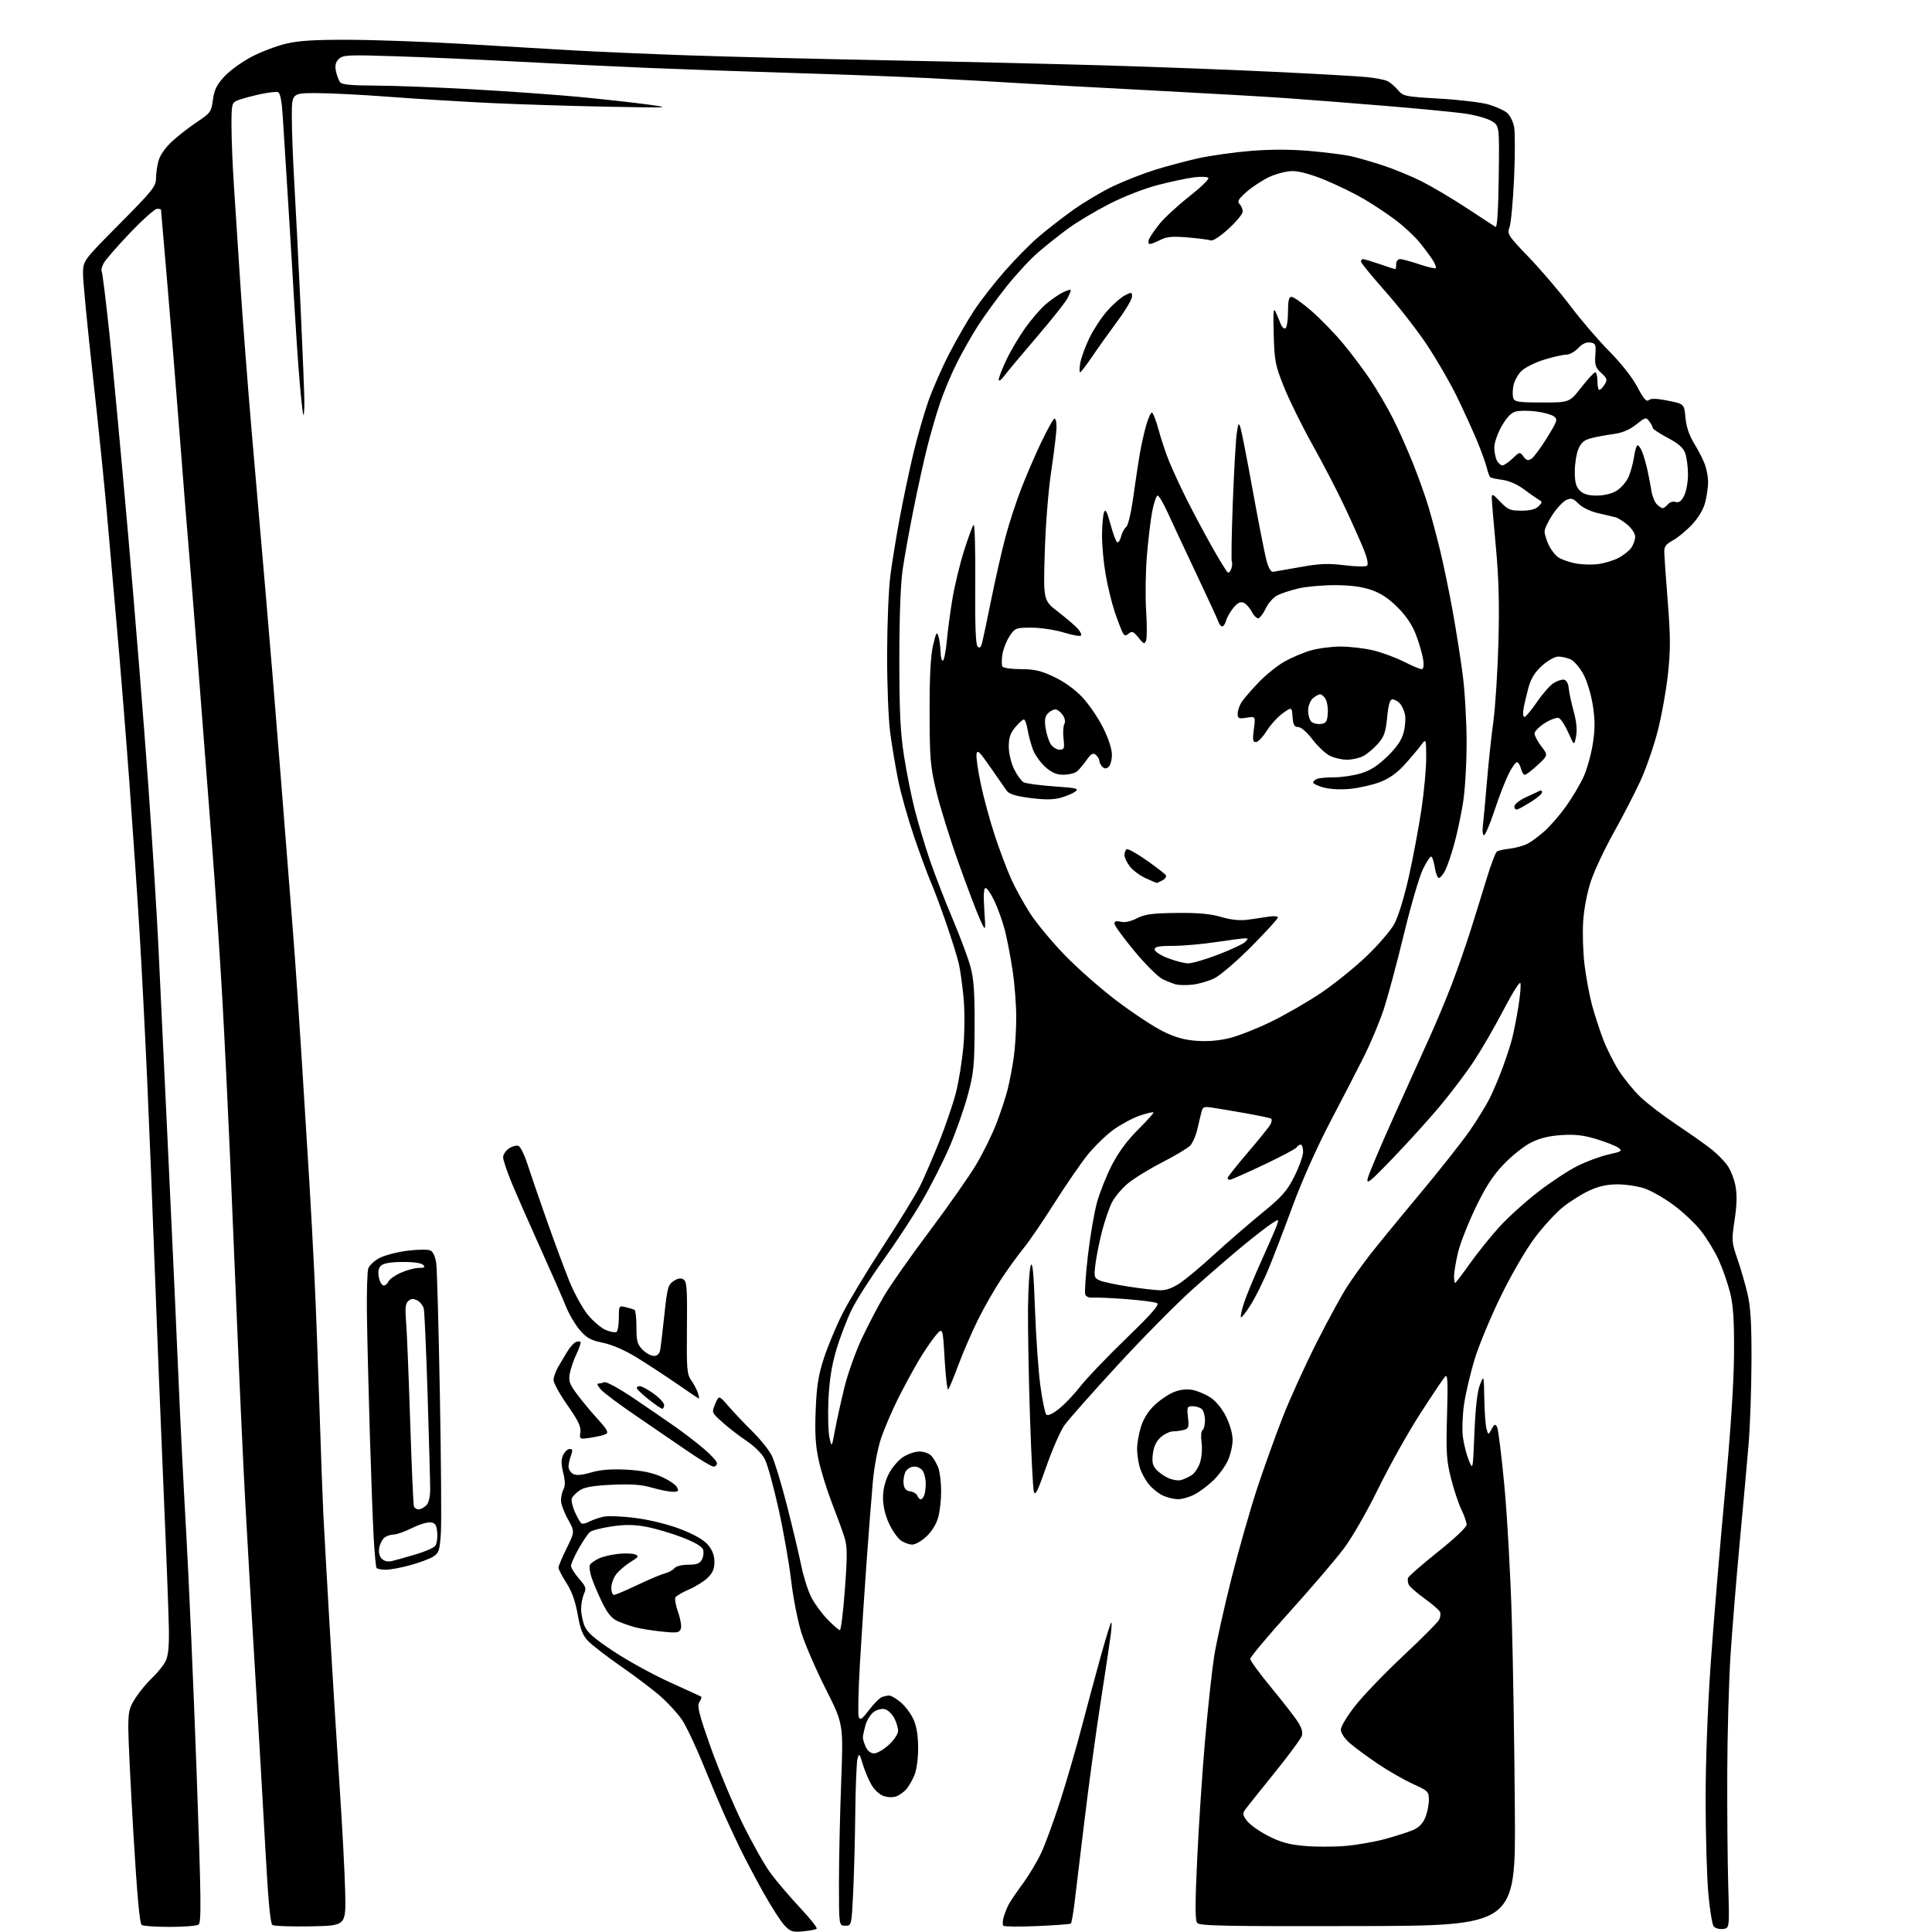 <?xml version="1.0" encoding="UTF-8" standalone="no"?>
<svg 
  version="1.1" 
  xmlns="http://www.w3.org/2000/svg" 
  xmlns:xlink="http://www.w3.org/1999/xlink" 
  xmlns:svg="http://www.w3.org/2000/svg"
  xmlns:rdf="http://www.w3.org/1999/02/22-rdf-syntax-ns#"
  xmlns:cc="http://creativecommons.org/ns#"
  xmlns:dc="http://purl.org/dc/elements/1.1/"
  viewBox="0 0 768 768"
  width="768"
  height="768"
>
<style>svg {background-color: white; }</style>"
<path stroke="none" fill="black" fill-rule="evenodd" d="M319.27,767.74C315.03,768.13 314.20,767.86 311.81,765.34C310.34,763.78 306.50,757.77 303.28,752.00C300.06,746.23 295.92,738.35 294.06,734.50C292.21,730.65 289.38,724.58 287.77,721.00C286.17,717.42 282.41,708.51 279.43,701.19C276.45,693.87 272.68,685.94 271.05,683.57C269.42,681.20 265.77,677.18 262.93,674.63C260.10,672.09 253.00,666.68 247.14,662.61C241.29,658.55 235.25,653.90 233.73,652.28C231.61,650.04 230.65,647.56 229.64,641.76C228.73,636.56 227.32,632.62 225.16,629.25C223.42,626.54 222.00,623.81 222.00,623.18C222.00,622.55 223.46,619.07 225.25,615.45C228.50,608.85 228.50,608.85 225.75,603.93C224.24,601.22 223.00,597.84 223.00,596.43C223.00,595.02 223.46,593.01 224.02,591.96C224.73,590.64 224.69,588.64 223.89,585.47C223.04,582.08 223.02,580.24 223.84,578.44C224.46,577.10 225.63,576.00 226.45,576.00C227.65,576.00 227.75,576.52 226.98,578.57C226.44,579.98 226.00,581.99 226.00,583.03C226.00,584.07 226.82,585.37 227.83,585.91C229.09,586.58 231.28,586.40 234.96,585.33C238.67,584.24 242.88,583.90 248.89,584.21C254.93,584.52 259.08,585.35 262.79,586.97C265.70,588.24 268.53,590.12 269.08,591.14C269.93,592.73 269.69,593.00 267.44,593.00C265.99,593.00 262.30,592.27 259.22,591.38C255.08,590.17 251.00,589.87 243.40,590.21C235.99,590.54 232.43,591.14 230.53,592.39C229.08,593.34 227.63,594.79 227.32,595.61C227.00,596.43 227.56,598.91 228.55,601.10C229.54,603.30 230.71,605.32 231.15,605.59C231.60,605.87 232.97,605.55 234.21,604.89C235.44,604.23 237.96,603.35 239.81,602.93C241.67,602.51 247.46,602.74 252.83,603.45C258.64,604.22 265.77,606.01 270.71,607.92C276.09,610.01 279.79,612.15 281.46,614.13C283.19,616.19 284.00,618.35 284.00,620.89C284.00,623.66 283.29,625.30 281.25,627.25C279.74,628.69 276.41,630.76 273.86,631.85C271.31,632.94 268.91,634.34 268.52,634.96C268.14,635.58 268.61,638.26 269.57,640.92C270.52,643.58 271.00,646.55 270.63,647.51C270.04,649.05 269.10,649.19 263.23,648.59C259.53,648.22 254.70,647.45 252.50,646.87C250.30,646.29 247.08,645.15 245.34,644.34C243.06,643.27 241.37,641.16 239.21,636.68C237.57,633.28 235.70,628.82 235.05,626.76C234.41,624.70 234.16,622.56 234.50,622.00C234.85,621.44 236.34,620.38 237.81,619.63C239.29,618.88 242.75,618.02 245.50,617.71C248.25,617.40 251.36,617.48 252.41,617.89C254.10,618.55 253.90,618.90 250.68,620.89C248.67,622.13 246.13,624.30 245.02,625.71C243.91,627.12 243.00,629.56 243.00,631.13C243.00,632.71 243.48,634.00 244.06,634.00C244.64,634.00 248.82,632.23 253.35,630.07C257.88,627.91 262.78,625.84 264.25,625.47C265.72,625.11 267.44,624.17 268.08,623.40C268.75,622.59 271.08,622.00 273.59,622.00C276.93,622.00 278.18,621.53 279.02,619.96C279.62,618.84 279.84,617.07 279.50,616.02C279.11,614.77 276.21,613.07 271.13,611.11C266.86,609.47 260.43,607.58 256.84,606.91C251.99,606.02 248.46,605.99 243.10,606.78C239.13,607.37 235.25,608.37 234.49,609.01C233.73,609.64 231.73,612.59 230.05,615.57C228.37,618.54 227.00,621.64 227.00,622.45C227.00,623.26 228.41,625.54 230.14,627.51C232.91,630.66 233.15,631.38 232.14,633.59C231.51,634.97 231.00,637.66 231.00,639.58C231.00,641.50 231.63,644.57 232.40,646.42C233.46,648.95 236.37,651.47 244.15,656.60C249.84,660.35 259.89,665.85 266.50,668.83C273.10,671.80 278.64,674.36 278.82,674.52C278.99,674.68 278.62,675.64 277.98,676.66C277.04,678.17 277.85,681.40 282.49,694.50C285.60,703.30 291.25,716.84 295.04,724.59C298.83,732.34 303.89,741.34 306.30,744.59C308.70,747.84 313.95,754.00 317.97,758.29C321.98,762.57 324.99,766.34 324.65,766.68C324.32,767.02 321.90,767.49 319.27,767.74zM684.91,766.80C683.49,766.97 681.83,766.50 681.22,765.77C680.62,765.04 679.65,759.05 679.07,752.47C678.49,745.89 678.02,729.22 678.01,715.43C678.00,700.35 678.81,678.82 680.02,661.43C681.13,645.52 683.66,615.17 685.63,594.00C687.98,568.66 689.24,549.52 689.30,538.00C689.38,524.68 689.00,518.89 687.72,513.77C686.79,510.07 684.75,504.22 683.17,500.77C681.60,497.32 678.41,492.11 676.09,489.20C673.77,486.28 668.86,481.67 665.18,478.96C661.51,476.25 656.34,473.30 653.69,472.41C651.05,471.53 646.23,470.80 643.00,470.80C638.87,470.80 635.54,471.53 631.81,473.25C628.89,474.60 624.20,477.53 621.39,479.76C618.58,482.00 613.53,487.48 610.16,491.95C606.60,496.67 600.91,506.46 596.59,515.29C592.50,523.65 587.79,535.00 586.13,540.50C584.47,546.00 582.60,554.03 581.97,558.34C581.35,562.65 581.15,568.50 581.54,571.34C581.92,574.18 582.97,578.30 583.87,580.50C585.50,584.50 585.50,584.50 586.11,569.50C586.52,559.55 587.25,553.15 588.29,550.50C589.86,546.50 589.86,546.50 590.03,556.00C590.12,561.23 590.52,566.62 590.91,568.00C591.62,570.50 591.62,570.50 592.93,568.09C594.03,566.07 594.38,565.93 595.10,567.22C595.58,568.07 596.89,578.60 598.01,590.63C599.14,602.66 600.47,626.45 600.96,643.50C601.46,660.55 602.01,694.98 602.18,720.00C602.50,765.50 602.50,765.50 539.79,765.65C487.31,765.77 476.89,765.57 475.92,764.41C475.05,763.36 475.05,757.08 475.91,738.76C476.53,725.42 477.95,704.15 479.05,691.50C480.16,678.85 481.77,664.00 482.63,658.50C483.50,653.00 486.59,639.05 489.51,627.50C492.43,615.95 497.10,599.63 499.88,591.22C502.66,582.82 507.26,570.06 510.09,562.87C512.92,555.68 518.93,542.50 523.44,533.58C527.96,524.66 533.39,514.70 535.52,511.43C537.64,508.17 541.65,502.57 544.42,499.00C547.18,495.43 556.03,484.62 564.07,475.00C572.11,465.38 581.18,453.90 584.23,449.50C587.27,445.10 590.87,439.25 592.23,436.50C593.59,433.75 595.87,428.35 597.29,424.50C598.72,420.65 600.41,415.48 601.05,413.00C601.70,410.52 602.84,404.73 603.59,400.11C604.33,395.50 604.68,391.29 604.35,390.75C604.01,390.21 600.97,395.11 597.58,401.64C594.19,408.16 588.88,417.32 585.78,422.00C582.68,426.68 576.55,434.77 572.15,440.00C567.76,445.23 559.40,454.45 553.58,460.50C544.66,469.78 543.11,471.03 543.67,468.50C544.04,466.85 548.59,456.05 553.79,444.50C558.99,432.95 565.48,418.55 568.22,412.50C570.97,406.45 575.01,396.77 577.21,391.00C579.41,385.23 582.70,375.77 584.53,370.00C586.36,364.23 589.25,354.91 590.96,349.29C592.66,343.67 594.52,338.80 595.08,338.45C595.65,338.10 597.96,337.60 600.23,337.34C602.50,337.08 605.65,336.20 607.24,335.38C608.82,334.56 611.93,332.25 614.15,330.24C616.37,328.24 620.17,323.82 622.59,320.43C625.01,317.03 628.11,311.81 629.48,308.83C630.85,305.84 632.50,299.93 633.16,295.70C634.09,289.75 634.09,286.27 633.17,280.37C632.50,276.03 630.87,270.70 629.40,267.99C627.97,265.37 625.71,262.73 624.36,262.12C623.01,261.50 620.80,261.00 619.46,261.00C618.04,261.00 615.31,262.54 612.99,264.62C610.09,267.25 608.60,269.66 607.58,273.37C606.81,276.19 605.93,279.96 605.62,281.75C605.30,283.54 605.47,285.00 605.99,285.00C606.50,285.00 608.71,282.37 610.89,279.16C613.07,275.95 616.04,272.55 617.49,271.60C618.93,270.65 620.84,270.02 621.71,270.19C622.67,270.38 623.42,271.70 623.58,273.50C623.72,275.15 624.61,279.28 625.54,282.69C626.68,286.83 627.00,290.14 626.51,292.69C625.78,296.50 625.78,296.50 623.44,291.24C622.16,288.34 620.45,285.72 619.64,285.42C618.84,285.11 616.34,286.02 614.09,287.44C611.84,288.86 610.00,290.72 610.00,291.58C610.00,292.43 611.22,294.73 612.71,296.68C615.41,300.23 615.41,300.23 611.24,304.11C608.95,306.25 606.66,308.00 606.15,308.00C605.64,308.00 604.93,306.88 604.59,305.50C604.24,304.13 603.53,303.00 603.00,303.00C602.47,303.00 600.96,305.14 599.66,307.75C598.35,310.36 595.83,316.89 594.06,322.25C592.28,327.61 590.42,332.00 589.91,332.00C589.39,332.00 589.19,330.31 589.46,328.25C589.72,326.19 590.44,318.43 591.05,311.00C591.67,303.57 592.82,292.77 593.61,287.00C594.41,281.23 595.32,267.05 595.64,255.50C596.06,240.08 595.79,229.90 594.61,217.20C593.72,207.69 593.00,198.99 593.00,197.88C593.00,196.16 593.50,196.39 596.37,199.43C599.37,202.61 600.29,203.00 604.80,203.00C608.24,203.00 610.40,202.45 611.57,201.29C613.18,199.67 613.18,199.52 611.53,198.54C610.57,197.97 607.92,196.11 605.64,194.41C603.16,192.55 599.76,191.08 597.17,190.74C594.78,190.43 592.61,189.94 592.33,189.66C592.05,189.39 591.45,187.66 590.99,185.83C590.54,184.00 588.76,179.12 587.05,175.00C585.33,170.88 581.73,163.00 579.05,157.50C576.37,152.00 571.02,142.78 567.17,137.00C563.32,131.22 555.85,121.65 550.58,115.71C545.31,109.78 541.00,104.49 541.00,103.96C541.00,103.43 541.38,103.00 541.84,103.00C542.31,103.00 545.30,103.90 548.50,105.00C551.70,106.10 554.47,107.00 554.66,107.00C554.85,107.00 555.00,106.10 555.00,105.00C555.00,103.87 555.67,103.00 556.53,103.00C557.37,103.00 560.80,103.92 564.15,105.05C567.50,106.18 570.47,106.87 570.75,106.58C571.04,106.30 570.46,104.81 569.47,103.28C568.48,101.75 566.11,98.58 564.20,96.23C562.30,93.89 558.01,89.92 554.69,87.42C551.36,84.92 545.67,81.15 542.05,79.03C538.43,76.91 531.56,73.57 526.79,71.59C521.38,69.35 516.49,68.00 513.81,68.01C511.37,68.02 507.33,69.05 504.50,70.38C501.75,71.69 497.70,74.34 495.50,76.29C492.28,79.14 491.74,80.08 492.75,81.12C493.44,81.82 494.00,83.16 494.00,84.10C494.00,85.03 491.46,88.12 488.36,90.95C485.16,93.88 482.12,95.88 481.33,95.57C480.57,95.28 476.45,94.75 472.17,94.39C466.00,93.88 463.74,94.08 461.25,95.37C459.52,96.27 457.64,97.00 457.08,97.00C456.52,97.00 456.34,96.21 456.69,95.25C457.03,94.29 458.91,91.51 460.87,89.07C462.82,86.64 468.14,81.73 472.67,78.16C477.21,74.60 480.66,71.27 480.35,70.76C480.04,70.25 477.48,70.13 474.64,70.49C471.81,70.85 465.30,72.24 460.17,73.57C454.80,74.97 446.60,78.17 440.87,81.12C435.38,83.93 428.11,88.28 424.70,90.77C421.29,93.26 415.93,97.52 412.78,100.22C409.64,102.93 403.96,109.05 400.16,113.82C396.36,118.59 391.23,125.65 388.75,129.50C386.28,133.35 382.45,140.10 380.25,144.50C378.06,148.90 375.05,156.10 373.58,160.50C372.11,164.90 369.83,172.78 368.52,178.00C367.20,183.22 364.78,194.25 363.13,202.50C361.47,210.75 359.53,221.55 358.81,226.50C357.99,232.14 357.50,245.41 357.50,262.00C357.50,282.88 357.89,291.04 359.36,300.50C360.39,307.10 362.32,316.77 363.66,322.00C365.00,327.23 367.66,336.11 369.58,341.75C371.50,347.39 375.52,357.79 378.52,364.87C381.52,371.95 384.76,380.61 385.73,384.12C387.11,389.14 387.47,394.24 387.42,408.00C387.36,423.61 387.07,426.56 384.72,435.28C383.28,440.66 380.03,449.89 377.50,455.78C374.97,461.68 370.01,471.45 366.48,477.50C362.96,483.55 356.01,494.12 351.06,501.00C346.10,507.88 340.47,516.70 338.55,520.62C336.64,524.54 333.88,531.74 332.44,536.62C330.58,542.91 329.67,548.70 329.32,556.50C329.05,562.55 329.24,569.30 329.73,571.50C330.63,575.50 330.63,575.50 331.92,568.50C332.63,564.65 334.32,557.00 335.67,551.50C337.03,546.00 340.16,537.23 342.62,532.00C345.09,526.77 349.09,519.12 351.51,515.00C353.94,510.88 362.00,499.40 369.43,489.50C376.85,479.60 385.19,467.71 387.96,463.08C390.72,458.45 394.36,451.10 396.03,446.76C397.70,442.42 399.72,436.31 400.52,433.19C401.31,430.06 402.41,424.35 402.96,420.50C403.51,416.65 403.97,409.45 403.97,404.50C403.98,399.55 403.33,391.10 402.51,385.72C401.70,380.35 400.32,373.15 399.43,369.72C398.54,366.30 396.70,361.14 395.34,358.25C393.97,355.36 392.37,353.00 391.78,353.00C391.05,353.00 390.89,355.82 391.28,361.75C391.86,370.50 391.86,370.50 389.57,365.50C388.31,362.75 384.47,352.62 381.04,343.00C377.60,333.38 373.62,320.55 372.18,314.50C369.81,304.54 369.56,301.57 369.53,283.00C369.51,268.73 369.93,260.68 370.91,256.50C372.13,251.34 372.43,250.85 373.06,253.00C373.47,254.38 373.85,257.21 373.90,259.31C373.96,261.40 374.38,262.88 374.85,262.59C375.32,262.30 376.00,258.79 376.37,254.78C376.73,250.78 377.74,243.22 378.61,238.00C379.49,232.78 381.55,224.22 383.20,219.00C384.85,213.78 386.57,209.11 387.03,208.62C387.48,208.14 387.77,218.58 387.68,231.82C387.55,248.51 387.84,256.24 388.62,257.02C389.45,257.85 389.93,257.41 390.46,255.32C390.85,253.77 392.48,245.99 394.09,238.04C395.70,230.09 398.20,219.11 399.64,213.65C401.08,208.19 403.95,199.37 406.03,194.06C408.10,188.75 411.66,180.49 413.95,175.72C416.24,170.95 418.53,166.79 419.05,166.47C419.59,166.14 419.99,167.55 419.98,169.69C419.97,171.79 419.04,179.57 417.92,187.00C416.74,194.84 415.64,208.50 415.31,219.59C414.73,238.68 414.73,238.68 420.62,243.22C423.85,245.71 427.36,248.71 428.41,249.88C429.46,251.05 430.03,252.31 429.67,252.67C429.31,253.03 426.20,252.46 422.76,251.41C419.32,250.36 413.60,249.50 410.05,249.50C403.89,249.50 403.51,249.64 401.39,252.77C400.17,254.57 398.87,257.82 398.50,259.99C398.14,262.15 398.12,264.39 398.48,264.96C398.83,265.53 402.13,266.00 405.81,266.00C411.20,266.00 413.77,266.60 419.00,269.07C423.05,270.98 427.28,274.03 430.22,277.15C432.82,279.91 436.53,285.34 438.47,289.22C440.63,293.52 442.00,297.73 442.00,300.01C442.00,302.07 441.40,304.25 440.68,304.85C439.71,305.66 439.04,305.64 438.18,304.78C437.53,304.13 437.00,303.07 437.00,302.42C437.00,301.77 436.37,300.72 435.60,300.08C434.48,299.15 433.73,299.57 431.88,302.21C430.61,304.02 428.88,306.05 428.04,306.72C427.19,307.39 424.83,307.95 422.78,307.97C420.05,307.99 418.16,307.20 415.64,304.99C413.75,303.33 411.54,300.29 410.72,298.24C409.91,296.18 408.92,292.59 408.53,290.25C408.14,287.91 407.45,286.00 407.00,286.00C406.55,286.00 405.01,287.38 403.59,289.08C401.62,291.41 401.00,293.26 401.00,296.76C401.00,299.40 401.90,303.22 403.10,305.70C404.25,308.08 405.97,310.45 406.92,310.96C407.87,311.47 413.30,312.20 418.98,312.60C428.05,313.22 429.07,313.47 427.43,314.67C426.40,315.43 423.75,316.54 421.53,317.15C418.65,317.93 415.21,317.95 409.51,317.21C403.73,316.46 401.16,315.67 400.20,314.34C399.48,313.33 396.55,309.12 393.69,305.00C389.32,298.68 388.45,297.87 388.17,299.82C387.99,301.10 388.80,306.61 389.97,312.07C391.14,317.53 393.63,326.65 395.52,332.34C397.40,338.02 400.29,345.69 401.94,349.37C403.59,353.05 407.00,359.23 409.50,363.11C412.00,366.98 418.20,374.44 423.28,379.69C428.35,384.94 437.72,393.18 444.10,397.98C450.48,402.79 458.69,408.20 462.34,410.00C467.18,412.38 470.82,413.40 475.76,413.75C480.24,414.07 484.73,413.68 489.02,412.59C492.58,411.68 500.00,408.74 505.50,406.04C511.00,403.35 519.75,398.30 524.95,394.82C530.14,391.34 538.26,384.82 542.99,380.33C547.73,375.83 552.80,369.95 554.27,367.25C555.83,364.37 558.23,356.56 560.05,348.42C561.76,340.77 564.02,328.66 565.08,321.51C566.13,314.35 566.97,305.12 566.94,301.00C566.89,293.50 566.89,293.50 564.69,296.46C563.49,298.08 560.54,301.56 558.14,304.18C555.19,307.40 552.06,309.58 548.44,310.94C545.51,312.03 540.27,313.22 536.80,313.58C533.06,313.96 528.77,313.75 526.25,313.07C523.91,312.44 522.00,311.54 522.00,311.07C522.00,310.60 522.71,309.94 523.58,309.61C524.45,309.27 527.52,309.00 530.40,309.00C533.28,309.00 538.01,308.30 540.91,307.44C544.73,306.30 547.64,304.44 551.50,300.69C555.28,297.00 557.15,294.24 557.97,291.17C558.60,288.78 558.83,285.52 558.48,283.91C558.13,282.30 557.17,280.31 556.35,279.49C555.53,278.67 554.24,278.00 553.49,278.00C552.53,278.00 551.91,280.11 551.42,285.13C550.83,291.07 550.22,292.82 547.71,295.68C546.06,297.56 543.44,299.75 541.90,300.55C540.36,301.35 537.46,302.00 535.45,302.00C533.44,302.00 530.38,301.30 528.65,300.44C526.92,299.58 523.81,296.65 521.73,293.94C519.52,291.03 517.18,289.00 516.04,289.00C514.51,289.00 514.05,288.18 513.81,284.98C513.50,280.97 513.50,280.97 509.93,283.52C507.96,284.92 505.09,288.08 503.53,290.53C501.98,292.99 500.04,295.00 499.23,295.00C498.02,295.00 497.87,294.04 498.42,289.86C499.11,284.72 499.11,284.72 495.55,285.30C492.38,285.81 492.00,285.64 492.00,283.66C492.00,282.44 492.74,280.33 493.65,278.97C494.55,277.61 497.59,274.11 500.40,271.19C503.20,268.28 507.75,264.61 510.50,263.04C513.25,261.47 517.94,259.47 520.93,258.59C523.92,257.72 529.32,257.01 532.93,257.01C536.54,257.02 542.32,257.69 545.76,258.51C549.20,259.32 554.70,261.34 557.98,262.99C561.26,264.65 564.47,266.00 565.10,266.00C565.87,266.00 566.09,264.73 565.74,262.25C565.45,260.19 564.19,255.81 562.95,252.53C561.40,248.44 559.08,244.95 555.56,241.43C551.96,237.83 548.81,235.75 544.97,234.46C541.25,233.20 536.62,232.61 530.50,232.61C525.55,232.61 519.02,233.21 516.00,233.94C512.98,234.67 509.26,235.90 507.74,236.66C506.23,237.43 504.20,239.70 503.24,241.71C502.28,243.71 500.96,245.53 500.31,245.74C499.65,245.95 498.43,244.80 497.60,243.18C496.76,241.57 495.27,239.93 494.29,239.56C493.04,239.08 491.84,239.70 490.23,241.69C488.98,243.23 487.69,245.51 487.37,246.75C487.05,247.99 486.37,249.00 485.86,249.00C485.35,249.00 484.68,248.21 484.37,247.25C484.06,246.29 480.07,237.62 475.51,228.00C470.96,218.38 465.85,207.46 464.17,203.75C462.48,200.04 460.69,197.00 460.18,197.00C459.68,197.00 458.73,199.71 458.08,203.02C457.43,206.32 456.45,214.31 455.92,220.77C455.38,227.22 455.24,237.08 455.60,242.68C455.97,248.29 455.96,253.67 455.58,254.64C454.99,256.20 454.62,256.06 452.57,253.49C450.60,251.01 450.00,250.76 448.69,251.84C447.40,252.91 446.98,252.83 446.20,251.31C445.69,250.32 444.31,246.70 443.14,243.27C441.97,239.85 440.34,233.15 439.51,228.39C438.68,223.63 438.03,216.53 438.07,212.62C438.11,208.70 438.47,204.65 438.88,203.61C439.44,202.19 440.08,203.38 441.43,208.37C442.42,212.03 443.61,215.26 444.08,215.55C444.56,215.84 445.25,214.83 445.64,213.29C446.02,211.76 446.93,210.05 447.66,209.50C448.43,208.92 449.63,203.87 450.51,197.50C451.35,191.45 452.50,183.80 453.06,180.50C453.63,177.20 454.76,172.14 455.57,169.25C456.39,166.36 457.43,164.00 457.88,164.00C458.33,164.00 459.52,167.04 460.53,170.75C461.53,174.46 463.43,180.17 464.76,183.44C466.09,186.71 469.21,193.46 471.70,198.44C474.19,203.42 478.70,211.89 481.72,217.26C484.75,222.63 487.59,227.25 488.04,227.52C488.49,227.80 489.14,227.13 489.49,226.02C489.84,224.92 489.92,223.68 489.66,223.26C489.41,222.84 489.58,212.38 490.05,200.00C490.52,187.62 491.22,175.25 491.60,172.50C492.21,168.14 492.40,167.82 493.11,170.00C493.55,171.38 495.75,182.62 497.99,195.00C500.24,207.38 502.66,219.75 503.37,222.50C504.22,225.74 505.17,227.43 506.09,227.30C506.87,227.19 511.76,226.33 516.98,225.40C524.64,224.02 527.98,223.89 534.48,224.70C538.89,225.25 542.92,225.32 543.44,224.86C544.01,224.35 543.47,221.77 542.05,218.26C540.76,215.09 537.38,207.53 534.52,201.45C531.67,195.38 525.95,184.35 521.81,176.95C517.68,169.55 512.57,159.22 510.47,154.00C506.95,145.24 506.63,143.61 506.32,133.00C506.06,123.92 506.22,122.03 507.10,124.00C507.72,125.38 508.62,127.54 509.11,128.81C509.61,130.07 510.46,130.84 511.00,130.50C511.55,130.16 512.00,127.21 512.00,123.94C512.00,119.48 512.35,118.00 513.42,118.00C514.20,118.00 517.70,120.47 521.20,123.50C524.70,126.52 530.30,132.26 533.64,136.25C536.98,140.24 541.99,146.88 544.76,151.02C547.53,155.16 551.60,162.13 553.81,166.52C556.02,170.91 559.62,179.00 561.80,184.50C563.99,190.00 566.73,197.71 567.90,201.64C569.06,205.57 571.11,213.22 572.43,218.64C573.76,224.06 575.99,234.80 577.39,242.50C578.78,250.20 580.62,261.81 581.46,268.30C582.31,274.79 583.00,286.94 583.00,295.30C582.99,303.94 582.36,314.38 581.52,319.50C580.71,324.45 579.12,331.82 577.98,335.87C576.85,339.93 575.26,344.54 574.44,346.12C573.62,347.70 572.52,349.00 571.99,349.00C571.46,349.00 570.73,347.19 570.38,344.98C570.03,342.77 569.41,340.75 569.02,340.51C568.62,340.26 567.11,342.48 565.67,345.43C564.22,348.38 560.77,360.18 558.00,371.65C555.23,383.12 551.61,396.55 549.96,401.50C548.30,406.45 544.80,414.77 542.19,420.00C539.57,425.23 533.51,436.95 528.73,446.06C523.63,455.78 517.54,469.40 513.98,479.06C510.65,488.10 506.31,499.44 504.33,504.25C502.35,509.06 499.16,515.50 497.25,518.56C495.34,521.61 493.56,523.89 493.29,523.62C493.02,523.35 493.59,520.74 494.55,517.81C495.51,514.89 498.75,507.10 501.74,500.50C504.73,493.90 507.44,487.61 507.76,486.52C508.35,484.56 508.32,484.56 505.43,486.43C503.82,487.46 498.90,491.27 494.50,494.87C490.10,498.48 481.10,506.25 474.50,512.13C467.90,518.02 454.30,531.76 444.27,542.67C434.24,553.57 424.75,564.30 423.17,566.50C421.59,568.70 418.34,576.09 415.95,582.93C412.50,592.79 411.47,594.85 410.96,592.93C410.61,591.59 409.91,577.90 409.41,562.50C408.91,547.10 408.57,527.98 408.65,520.00C408.73,512.02 409.23,504.38 409.76,503.02C410.45,501.22 410.91,506.06 411.43,520.52C411.82,531.51 412.79,545.20 413.57,550.95C414.36,556.70 415.43,561.83 415.94,562.34C416.51,562.91 418.43,562.03 420.95,560.04C423.20,558.26 427.00,554.26 429.41,551.15C431.81,548.04 439.99,539.49 447.58,532.15C457.87,522.20 461.02,518.60 459.94,518.01C459.15,517.58 453.55,516.86 447.50,516.40C441.45,515.95 435.48,515.69 434.23,515.83C432.97,515.97 431.72,515.43 431.40,514.61C431.09,513.80 431.56,506.89 432.44,499.24C433.32,491.59 434.96,482.01 436.08,477.94C437.21,473.88 439.92,467.11 442.11,462.90C444.71,457.90 448.32,453.05 452.51,448.92C456.03,445.43 458.74,442.41 458.52,442.19C458.31,441.97 455.89,442.54 453.16,443.45C450.43,444.36 445.72,446.87 442.69,449.03C439.67,451.20 434.94,455.81 432.18,459.27C429.42,462.74 423.47,471.41 418.95,478.54C414.43,485.67 409.07,493.52 407.03,496.00C404.99,498.48 401.06,503.88 398.29,508.02C395.52,512.15 391.25,519.57 388.81,524.52C386.36,529.46 382.85,537.55 381.01,542.50C379.17,547.45 377.34,551.87 376.95,552.33C376.57,552.78 375.92,547.38 375.51,540.33C374.77,527.51 374.77,527.51 371.85,531.01C370.25,532.93 367.20,537.42 365.09,541.00C362.97,544.58 359.32,551.33 356.98,556.00C354.64,560.67 351.64,567.65 350.32,571.50C348.92,575.59 347.53,582.86 346.97,589.00C346.45,594.77 345.36,608.73 344.54,620.00C343.73,631.27 342.52,649.56 341.87,660.62C341.22,671.69 340.99,681.54 341.36,682.50C341.92,683.94 342.63,683.47 345.47,679.75C347.35,677.28 349.63,674.97 350.53,674.63C351.43,674.28 352.77,674.00 353.51,674.00C354.24,674.00 356.30,675.22 358.07,676.71C359.84,678.20 362.11,681.24 363.12,683.46C364.35,686.17 364.96,689.89 364.98,694.78C364.99,699.12 364.38,703.55 363.46,705.75C362.62,707.77 361.15,710.28 360.21,711.33C359.27,712.37 357.50,713.61 356.29,714.08C355.00,714.57 352.87,714.50 351.20,713.92C349.51,713.33 347.47,711.38 346.26,709.21C345.12,707.17 343.60,703.50 342.88,701.05C341.69,697.02 341.50,696.83 340.88,699.05C340.51,700.40 340.10,710.05 339.99,720.50C339.87,730.95 339.49,745.35 339.14,752.50C338.50,765.50 338.50,765.50 336.00,765.50C333.50,765.50 333.50,765.50 333.50,748.50C333.50,739.15 333.90,721.11 334.38,708.40C335.26,685.30 335.26,685.30 328.25,671.40C324.39,663.76 320.04,653.73 318.59,649.12C317.14,644.51 315.29,635.13 314.49,628.27C313.69,621.40 311.44,608.59 309.48,599.79C307.53,590.99 305.09,582.13 304.05,580.09C302.93,577.90 299.98,574.93 296.83,572.83C293.90,570.87 289.56,567.52 287.18,565.38C282.86,561.50 282.86,561.50 284.32,558.05C285.79,554.60 285.79,554.60 289.64,559.05C291.76,561.50 296.03,566.00 299.13,569.06C302.23,572.11 305.66,576.39 306.76,578.56C307.86,580.73 310.60,589.70 312.84,598.50C315.08,607.30 317.64,618.07 318.53,622.44C319.43,626.81 321.21,632.43 322.50,634.94C323.78,637.45 326.69,641.41 328.95,643.75C331.22,646.09 333.43,648.00 333.87,648.00C334.30,648.00 335.20,640.69 335.86,631.75C336.87,618.08 336.84,614.78 335.65,611.00C334.87,608.52 332.65,602.45 330.72,597.50C328.79,592.55 326.43,584.98 325.49,580.67C324.18,574.72 323.88,569.92 324.24,560.67C324.62,551.01 325.29,546.75 327.48,540.00C329.00,535.33 332.26,527.45 334.74,522.50C337.21,517.55 344.52,505.40 350.98,495.50C357.45,485.60 364.08,474.80 365.72,471.50C367.35,468.20 370.76,460.32 373.29,454.00C375.82,447.68 378.82,438.90 379.96,434.50C381.10,430.10 382.45,421.76 382.96,415.96C383.50,409.83 383.52,401.68 383.02,396.46C382.55,391.53 381.70,385.48 381.13,383.00C380.56,380.52 378.31,373.32 376.13,367.00C373.94,360.68 371.17,353.25 369.96,350.50C368.76,347.75 365.80,339.73 363.39,332.67C360.98,325.62 358.12,315.49 357.04,310.17C355.97,304.85 354.52,296.23 353.84,291.00C353.15,285.77 352.61,271.82 352.64,260.00C352.67,248.18 353.24,234.22 353.91,229.00C354.57,223.78 356.25,213.43 357.64,206.00C359.02,198.57 361.44,187.10 363.01,180.50C364.58,173.90 367.29,164.45 369.02,159.50C370.76,154.55 374.55,145.93 377.46,140.34C380.36,134.75 384.81,127.04 387.35,123.22C389.89,119.40 395.27,112.50 399.31,107.89C403.34,103.27 409.31,97.19 412.57,94.38C415.83,91.56 422.08,86.69 426.45,83.56C430.82,80.43 438.02,76.15 442.45,74.04C446.88,71.94 454.28,69.03 458.90,67.58C463.52,66.13 471.31,64.05 476.20,62.95C481.10,61.86 490.52,60.53 497.13,59.99C505.10,59.34 513.04,59.35 520.64,60.01C526.96,60.57 534.23,61.48 536.81,62.04C539.39,62.60 545.10,64.24 549.50,65.67C553.90,67.11 560.88,69.97 565.00,72.03C569.12,74.10 577.23,78.89 583.00,82.69C588.77,86.49 593.95,89.88 594.50,90.21C595.15,90.60 595.60,83.67 595.77,70.40C596.04,50.00 596.04,50.00 592.92,48.10C591.21,47.06 586.36,45.72 582.15,45.12C577.94,44.53 563.70,43.16 550.50,42.07C537.30,40.99 519.98,39.63 512.00,39.06C504.02,38.48 480.18,37.11 459.00,36.01C437.82,34.90 413.30,33.56 404.50,33.02C395.70,32.48 379.50,31.58 368.50,31.02C357.50,30.46 333.65,29.56 315.50,29.02C297.35,28.47 271.25,27.56 257.50,26.99C243.75,26.41 220.35,25.29 205.50,24.49C190.65,23.69 169.04,22.74 157.47,22.37C138.14,21.75 136.30,21.84 134.67,23.47C133.36,24.78 133.07,26.07 133.56,28.37C133.93,30.09 134.68,32.06 135.24,32.75C135.95,33.63 139.99,34.00 148.87,34.02C155.82,34.03 173.20,34.68 187.50,35.48C201.80,36.28 221.15,37.66 230.50,38.55C239.85,39.45 252.00,40.79 257.50,41.54C267.16,42.86 266.62,42.89 241.50,42.42C227.20,42.15 206.05,41.48 194.50,40.93C182.95,40.37 164.95,39.26 154.50,38.47C144.05,37.67 131.11,37.01 125.75,37.01C116.00,37.00 116.00,37.00 116.00,46.54C116.00,51.78 116.45,63.60 116.99,72.79C117.54,81.98 118.66,104.16 119.49,122.08C120.32,139.99 121.00,157.06 121.00,159.99C121.00,162.93 120.82,165.15 120.59,164.92C120.37,164.69 119.70,158.65 119.09,151.50C118.49,144.35 117.55,130.62 117.00,121.00C116.45,111.38 115.32,92.70 114.49,79.50C113.65,66.30 112.71,51.37 112.40,46.32C112.01,40.08 111.40,36.98 110.51,36.64C109.78,36.36 106.33,36.78 102.84,37.57C99.35,38.36 95.49,39.45 94.25,39.98C92.15,40.89 92.00,41.56 92.02,50.23C92.02,55.33 92.47,66.03 93.00,74.00C93.53,81.97 94.66,99.30 95.51,112.50C96.36,125.70 98.39,152.03 100.00,171.00C101.62,189.97 104.09,218.55 105.49,234.50C106.89,250.45 109.61,283.52 111.54,308.00C113.46,332.48 115.70,360.82 116.51,371.00C117.31,381.18 118.87,403.90 119.97,421.50C121.07,439.10 122.42,460.93 122.98,470.00C123.54,479.07 124.44,495.73 124.98,507.00C125.52,518.27 126.41,541.67 126.97,559.00C127.52,576.33 128.22,595.45 128.51,601.50C128.81,607.55 129.95,627.80 131.04,646.50C132.13,665.20 133.91,693.77 134.99,710.00C136.08,726.23 137.08,745.35 137.23,752.50C137.50,765.50 137.50,765.50 123.50,765.75C115.80,765.89 108.96,765.65 108.30,765.22C107.46,764.68 106.60,755.44 105.52,735.47C104.66,719.54 102.84,688.27 101.49,666.00C100.13,643.73 98.35,612.90 97.52,597.50C96.69,582.10 95.33,552.85 94.50,532.50C93.67,512.15 92.31,479.75 91.48,460.50C90.65,441.25 89.28,413.12 88.44,398.00C87.60,382.88 85.81,356.10 84.47,338.50C83.12,320.90 80.67,289.18 79.02,268.00C77.37,246.82 75.57,224.32 75.02,218.00C74.46,211.68 72.87,191.65 71.47,173.50C70.07,155.35 67.82,127.72 66.46,112.10C65.11,96.48 64.00,83.54 64.00,83.35C64.00,83.16 63.29,83.00 62.42,83.00C61.56,83.00 56.72,87.32 51.67,92.60C46.63,97.89 41.92,103.30 41.21,104.63C40.49,105.96 40.14,107.42 40.43,107.88C40.71,108.34 42.07,119.24 43.44,132.11C44.81,144.97 48.18,181.15 50.93,212.50C53.68,243.85 57.28,288.62 58.94,312.00C60.60,335.38 62.42,364.40 62.98,376.50C63.54,388.60 65.34,426.62 66.98,461.00C68.61,495.38 70.44,535.20 71.02,549.50C71.61,563.80 72.97,590.80 74.03,609.50C75.09,628.20 76.94,670.66 78.13,703.85C79.98,755.38 80.09,764.33 78.90,765.08C78.13,765.57 73.00,765.97 67.50,765.97C62.00,765.97 56.97,765.63 56.32,765.22C55.53,764.71 54.48,753.18 53.07,729.49C51.93,710.24 51.00,691.10 51.00,686.95C51.00,680.33 51.36,678.84 53.87,674.95C55.45,672.50 58.41,668.92 60.46,667.00C62.50,665.08 64.87,662.16 65.73,660.53C66.87,658.34 67.24,654.89 67.13,647.53C67.05,642.01 66.10,617.02 65.01,592.00C63.93,566.98 62.34,527.38 61.50,504.00C60.65,480.62 59.29,446.65 58.47,428.50C57.65,410.35 56.32,384.48 55.50,371.00C54.69,357.52 52.89,330.98 51.50,312.00C50.11,293.02 47.87,265.12 46.52,250.00C45.17,234.88 43.36,214.18 42.49,204.00C41.62,193.82 39.13,169.46 36.96,149.86C34.78,130.26 33.00,111.84 33.00,108.93C33.00,103.65 33.00,103.65 47.50,89.03C60.54,75.89 62.00,74.07 62.01,70.96C62.01,69.06 62.47,65.86 63.02,63.86C63.63,61.69 65.79,58.61 68.40,56.20C70.80,53.99 75.28,50.51 78.36,48.46C83.66,44.94 84.00,44.46 84.64,39.68C85.16,35.71 86.14,33.72 89.18,30.42C91.31,28.11 96.13,24.60 99.89,22.63C103.65,20.65 109.83,18.29 113.61,17.39C118.79,16.15 125.09,15.76 139.00,15.82C149.18,15.86 169.20,16.58 183.50,17.42C197.80,18.27 217.38,19.42 227.00,19.98C236.62,20.54 257.55,21.45 273.50,22.00C289.45,22.56 325.45,23.45 353.50,23.99C381.55,24.53 420.48,25.45 440.00,26.02C459.52,26.60 489.23,27.72 506.00,28.53C522.77,29.33 539.42,30.27 543.00,30.62C546.58,30.96 550.40,31.68 551.50,32.22C552.60,32.75 554.48,34.35 555.69,35.78C557.78,38.26 558.49,38.41 572.19,39.20C580.06,39.66 588.81,40.70 591.63,41.51C594.45,42.32 597.76,43.79 598.98,44.78C600.22,45.79 601.50,48.31 601.90,50.54C602.29,52.72 602.27,61.95 601.86,71.05C601.44,80.16 600.62,88.86 600.04,90.39C599.04,93.02 599.43,93.63 607.80,102.33C612.65,107.37 620.06,116.07 624.27,121.65C628.48,127.23 635.43,135.33 639.72,139.65C644.41,144.37 648.84,150.01 650.85,153.80C653.38,158.60 654.47,159.85 655.44,159.05C656.33,158.31 658.61,158.38 663.10,159.29C669.50,160.58 669.50,160.58 670.00,166.04C670.34,169.74 671.49,173.11 673.57,176.50C675.27,179.25 677.18,183.03 677.82,184.90C678.47,186.77 679.00,189.83 679.00,191.71C679.00,193.58 678.49,197.14 677.87,199.60C677.15,202.46 675.23,205.71 672.62,208.51C670.35,210.94 666.92,213.77 665.00,214.81C662.20,216.32 661.51,217.28 661.57,219.60C661.61,221.19 662.24,230.06 662.97,239.29C664.05,252.91 664.07,258.29 663.06,267.79C662.38,274.23 660.53,284.51 658.96,290.62C657.39,296.74 654.29,305.67 652.07,310.47C649.85,315.27 645.12,324.44 641.55,330.85C637.97,337.26 633.90,345.88 632.50,350.00C630.98,354.45 629.71,360.95 629.35,366.00C629.03,370.68 629.27,378.57 629.88,383.56C630.49,388.54 631.83,395.74 632.86,399.56C633.89,403.37 635.89,409.51 637.30,413.20C638.71,416.88 641.51,422.46 643.51,425.59C645.52,428.72 649.29,433.35 651.90,435.89C654.50,438.43 661.11,443.49 666.57,447.14C672.03,450.79 678.28,455.21 680.46,456.95C682.64,458.69 685.44,461.55 686.69,463.31C687.94,465.06 689.38,468.75 689.89,471.50C690.53,474.94 690.42,479.16 689.53,485.00C688.31,493.14 688.35,493.79 690.67,500.50C692.00,504.35 693.82,510.65 694.71,514.50C695.93,519.79 696.30,526.38 696.24,541.50C696.19,552.50 695.68,567.12 695.10,574.00C694.53,580.88 692.94,598.42 691.58,613.00C690.22,627.58 688.57,647.83 687.91,658.00C687.25,668.17 686.67,689.10 686.61,704.50C686.55,719.90 686.73,740.15 687.00,749.50C687.50,766.50 687.50,766.50 684.91,766.80zM412.37,765.64C405.29,765.94 399.20,765.89 398.84,765.52C398.48,765.15 398.54,763.60 398.98,762.06C399.42,760.53 400.34,758.24 401.01,756.97C401.69,755.71 404.19,752.03 406.57,748.80C408.94,745.58 412.21,740.14 413.82,736.72C415.44,733.30 418.85,724.00 421.41,716.06C423.97,708.12 427.89,694.62 430.12,686.06C432.36,677.50 435.76,664.88 437.68,658.00C439.60,651.12 441.41,645.27 441.70,645.00C441.99,644.73 441.91,646.98 441.52,650.00C441.13,653.02 439.29,665.27 437.43,677.21C435.58,689.16 432.70,710.31 431.03,724.21C429.37,738.12 427.59,752.80 427.09,756.83C426.58,760.87 425.96,764.38 425.70,764.63C425.45,764.89 419.45,765.34 412.37,765.64zM534.83,733.79C539.41,733.40 546.53,732.15 550.65,731.02C554.77,729.89 559.70,728.32 561.61,727.52C563.95,726.54 565.55,724.94 566.54,722.57C567.34,720.64 568.00,717.48 568.00,715.54C568.00,712.18 567.70,711.89 561.65,709.14C558.15,707.55 551.85,703.94 547.65,701.10C543.44,698.26 538.43,694.56 536.50,692.87C534.44,691.06 533.00,688.86 533.00,687.53C533.00,686.28 535.62,681.97 538.86,677.89C542.08,673.82 550.64,664.94 557.88,658.15C565.12,651.35 571.48,644.97 572.02,643.97C572.55,642.97 572.76,641.55 572.46,640.82C572.17,640.10 569.43,637.70 566.37,635.51C563.31,633.31 560.46,630.83 560.04,630.01C559.62,629.18 559.47,627.93 559.72,627.24C559.97,626.55 565.31,621.89 571.59,616.89C578.15,611.66 583.00,607.07 583.00,606.09C583.00,605.15 582.07,602.44 580.92,600.08C579.78,597.72 577.92,592.13 576.79,587.65C575.00,580.54 574.80,577.41 575.22,562.69C575.61,549.27 575.46,546.13 574.47,547.18C573.79,547.91 569.31,554.58 564.53,562.00C559.74,569.42 552.25,582.81 547.88,591.73C543.28,601.12 537.46,611.24 534.07,615.73C530.85,620.01 521.19,631.28 512.61,640.80C504.02,650.31 497.00,658.69 497.00,659.42C497.00,660.16 500.66,665.18 505.13,670.59C509.59,676.00 514.36,682.10 515.71,684.14C517.39,686.67 517.96,688.55 517.50,690.00C517.13,691.18 512.25,697.80 506.66,704.71C501.07,711.63 495.87,718.14 495.09,719.19C493.86,720.87 493.93,721.43 495.68,723.80C496.78,725.29 500.56,727.98 504.09,729.78C509.01,732.31 512.36,733.24 518.50,733.79C522.90,734.18 530.25,734.18 534.83,733.79zM347.47,697.00C348.64,697.00 351.27,695.48 353.30,693.62C355.38,691.71 357.00,689.28 357.00,688.07C357.00,686.87 356.33,684.60 355.51,683.02C354.69,681.44 353.09,679.85 351.96,679.49C350.75,679.10 348.91,679.48 347.50,680.41C346.18,681.27 344.63,683.67 344.06,685.74C343.48,687.81 343.01,690.04 343.01,690.70C343.00,691.36 343.52,693.05 344.16,694.45C344.88,696.03 346.14,697.00 347.47,697.00zM153.33,624.00C151.56,624.00 149.91,623.66 149.66,623.25C149.42,622.84 148.93,617.77 148.59,612.00C148.24,606.23 147.53,587.10 147.00,569.50C146.47,551.90 145.95,530.52 145.85,522.00C145.74,513.48 145.99,505.48 146.40,504.23C146.81,502.99 148.87,501.09 150.98,500.01C153.09,498.94 158.12,497.65 162.16,497.16C166.37,496.64 170.22,496.63 171.19,497.13C172.20,497.66 173.10,499.70 173.43,502.25C173.73,504.59 174.37,527.88 174.85,554.00C175.34,580.12 175.52,605.01 175.26,609.30C174.83,616.19 174.49,617.29 172.34,618.70C171.00,619.58 166.89,621.13 163.22,622.15C159.55,623.17 155.10,624.00 153.33,624.00zM155.89,620.52C157.33,620.17 161.49,619.01 165.13,617.93C168.78,616.86 172.30,615.34 172.95,614.56C173.60,613.78 173.99,611.42 173.81,609.32C173.56,606.22 173.07,605.44 171.22,605.18C169.96,605.00 166.61,606.01 163.77,607.43C160.93,608.84 157.66,610.00 156.49,610.00C155.33,610.00 153.67,610.56 152.81,611.25C151.94,611.94 151.01,613.76 150.74,615.31C150.44,617.04 150.83,618.69 151.77,619.63C152.76,620.62 154.19,620.93 155.89,620.52zM362.65,614.00C361.44,614.00 359.40,613.27 358.12,612.37C356.83,611.47 354.71,608.43 353.40,605.62C351.89,602.38 351.02,598.65 351.01,595.46C351.00,592.21 351.80,588.85 353.25,585.97C354.49,583.52 357.03,580.50 358.90,579.26C360.77,578.02 363.73,577.00 365.49,577.00C367.27,577.00 369.39,577.78 370.28,578.75C371.15,579.72 372.36,581.82 372.97,583.42C373.58,585.02 374.10,589.10 374.12,592.49C374.15,595.88 373.64,600.63 372.99,603.05C372.26,605.74 370.45,608.72 368.33,610.73C366.42,612.53 363.86,614.00 362.65,614.00zM166.40,600.00C167.20,600.00 168.56,599.29 169.43,598.43C170.44,597.42 171.00,595.07 171.00,591.89C171.00,589.16 170.54,572.43 169.99,554.71C169.43,537.00 168.75,521.50 168.47,520.28C168.20,519.06 167.05,517.56 165.92,516.96C164.39,516.14 163.49,516.18 162.37,517.11C161.18,518.10 160.98,519.85 161.43,525.43C161.75,529.32 162.47,547.12 163.05,565.00C163.63,582.88 164.29,598.06 164.52,598.75C164.75,599.44 165.59,600.00 166.40,600.00zM366.00,596.00C366.43,596.00 367.06,595.29 367.39,594.42C367.73,593.55 368.00,591.49 368.00,589.85C368.00,588.21 367.53,586.00 366.96,584.93C366.38,583.84 364.88,583.00 363.50,583.00C362.07,583.00 360.62,583.85 359.97,585.05C359.37,586.18 359.02,588.31 359.19,589.80C359.41,591.74 360.15,592.59 361.81,592.83C363.08,593.01 364.37,593.80 364.67,594.58C364.97,595.36 365.57,596.00 366.00,596.00zM468.29,595.96C466.76,595.94 464.13,595.32 462.45,594.59C460.77,593.86 458.20,591.84 456.74,590.10C455.27,588.36 453.61,585.26 453.04,583.22C452.48,581.17 452.01,577.89 452.01,575.93C452.00,573.97 452.66,570.14 453.47,567.41C454.41,564.26 456.31,561.13 458.72,558.78C460.80,556.76 464.26,554.36 466.41,553.47C468.99,552.39 471.55,552.06 473.91,552.49C475.89,552.84 479.13,554.20 481.13,555.50C483.36,556.96 485.76,559.89 487.38,563.13C488.94,566.26 489.99,570.04 489.98,572.45C489.97,574.68 489.12,578.34 488.10,580.58C487.08,582.83 484.51,586.36 482.37,588.43C480.24,590.51 476.83,593.06 474.79,594.10C472.75,595.15 469.82,595.98 468.29,595.96zM469.50,588.35C470.60,588.04 472.47,587.18 473.66,586.43C474.85,585.68 476.37,583.42 477.03,581.41C477.70,579.37 477.98,575.84 477.64,573.42C477.31,570.99 477.48,568.82 478.03,568.48C478.56,568.15 479.00,566.42 479.00,564.64C479.00,562.86 478.46,560.86 477.80,560.20C477.14,559.54 475.51,559.00 474.17,559.00C471.89,559.00 471.77,559.27 472.24,563.42C472.67,567.29 472.47,567.91 470.62,568.40C469.45,568.72 467.51,568.98 466.31,568.99C465.10,568.99 462.93,570.01 461.49,571.25C459.72,572.78 458.69,574.88 458.30,577.77C457.86,581.10 458.15,582.51 459.62,584.16C460.65,585.32 462.85,586.87 464.50,587.59C466.15,588.31 468.40,588.65 469.50,588.35zM283.63,583.00C282.88,583.00 278.04,580.09 272.88,576.53C267.72,572.97 258.51,566.67 252.41,562.52C246.31,558.37 240.27,553.85 238.99,552.49C237.70,551.12 237.14,550.00 237.74,550.00C238.34,550.00 239.47,549.75 240.26,549.46C241.04,549.15 246.33,552.06 252.09,555.96C257.81,559.83 265.22,564.91 268.54,567.25C271.86,569.59 276.93,573.48 279.79,575.91C282.66,578.33 285.00,580.92 285.00,581.66C285.00,582.40 284.39,583.00 283.63,583.00zM234.91,571.49C230.32,572.18 230.32,572.18 230.71,569.34C231.02,567.15 229.83,564.68 225.55,558.57C222.50,554.21 220.02,549.71 220.04,548.57C220.06,547.43 220.86,545.15 221.81,543.50C222.76,541.85 224.43,539.04 225.52,537.27C226.61,535.49 228.13,533.79 228.89,533.49C229.66,533.20 230.50,533.17 230.76,533.42C231.02,533.68 230.31,535.83 229.18,538.20C228.05,540.56 226.84,544.08 226.50,546.02C225.95,549.04 226.39,550.24 229.61,554.52C231.66,557.26 235.36,561.69 237.83,564.37C241.28,568.13 241.99,569.43 240.91,570.03C240.13,570.46 237.43,571.12 234.91,571.49zM263.25,559.99C262.84,559.98 260.48,558.38 258.00,556.42C255.53,554.46 253.35,552.43 253.17,551.93C252.98,551.42 253.48,551.00 254.27,551.00C255.05,551.00 257.57,552.35 259.85,554.01C262.13,555.66 264.00,557.68 264.00,558.51C264.00,559.33 263.66,560.00 263.25,559.99zM277.82,555.96C277.64,555.94 273.68,553.27 269.00,550.03C264.32,546.80 257.13,542.09 253.02,539.57C248.39,536.73 243.29,534.52 239.65,533.77C234.80,532.77 233.19,531.88 230.47,528.69C228.65,526.57 226.14,522.28 224.90,519.17C223.65,516.05 219.09,505.64 214.75,496.02C210.41,486.41 205.32,474.82 203.43,470.26C201.54,465.71 200.00,461.09 200.00,460.01C200.00,458.93 201.06,457.35 202.36,456.50C203.66,455.65 205.34,455.20 206.11,455.50C206.87,455.80 208.48,459.07 209.67,462.77C210.87,466.47 214.31,476.48 217.31,485.00C220.32,493.52 224.36,504.43 226.30,509.22C228.24,514.02 231.55,520.05 233.66,522.63C235.77,525.20 238.98,527.93 240.79,528.69C242.60,529.44 244.52,529.80 245.04,529.47C245.57,529.15 246.00,526.65 246.00,523.92C246.00,519.02 246.03,518.97 248.75,519.62C250.26,519.98 251.84,520.47 252.25,520.70C252.66,520.93 253.00,524.04 253.00,527.60C253.00,533.16 253.35,534.44 255.45,536.55C256.80,537.90 258.82,539.00 259.94,539.00C261.24,539.00 262.12,538.20 262.41,536.75C262.65,535.51 263.41,529.17 264.10,522.66C265.23,511.92 265.57,510.67 267.77,509.23C269.46,508.13 270.67,507.93 271.73,508.60C273.02,509.41 273.23,512.40 273.07,527.80C272.90,544.36 273.06,546.28 274.81,548.76C275.87,550.27 277.05,552.51 277.44,553.75C277.82,554.99 277.99,555.98 277.82,555.96zM461.08,512.90C463.50,512.97 466.09,512.04 469.08,510.04C471.51,508.41 477.56,503.35 482.53,498.79C487.50,494.23 495.95,486.90 501.32,482.50C509.72,475.62 511.57,473.54 514.54,467.62C516.44,463.83 518.00,459.44 518.00,457.87C518.00,456.29 517.58,455.00 517.06,455.00C516.54,455.00 515.82,455.48 515.45,456.08C515.09,456.67 509.15,459.82 502.26,463.08C495.36,466.33 489.34,469.00 488.86,469.00C488.39,469.00 488.00,468.66 488.00,468.25C488.01,467.84 491.62,463.29 496.02,458.15C500.43,453.00 504.48,447.97 505.02,446.96C505.56,445.95 505.67,444.91 505.25,444.66C504.84,444.40 500.23,443.44 495.00,442.51C489.77,441.58 483.84,440.59 481.80,440.29C478.37,439.79 478.05,439.96 477.45,442.63C477.09,444.21 476.35,447.30 475.81,449.50C475.26,451.70 474.08,454.32 473.19,455.32C472.30,456.32 467.25,459.35 461.96,462.07C456.68,464.78 450.46,468.62 448.14,470.61C445.83,472.59 443.07,475.90 442.02,477.97C440.96,480.04 439.22,485.09 438.14,489.20C437.07,493.31 435.87,499.21 435.48,502.31C434.82,507.59 434.92,508.01 437.14,508.99C438.44,509.57 443.55,510.67 448.50,511.43C453.45,512.19 459.11,512.85 461.08,512.90zM152.52,511.00C153.22,511.00 154.05,510.31 154.38,509.46C154.70,508.61 156.89,507.04 159.23,505.98C161.58,504.92 164.83,504.03 166.45,504.02C168.76,504.00 169.14,503.74 168.19,502.79C167.46,502.06 164.19,501.61 159.92,501.65C155.17,501.69 152.39,502.19 151.41,503.16C150.43,504.14 150.18,505.63 150.61,507.80C150.96,509.56 151.82,511.00 152.52,511.00zM578.42,510.00C578.65,510.00 581.31,506.51 584.33,502.25C587.35,497.99 592.64,491.42 596.08,487.65C599.52,483.88 606.42,477.65 611.40,473.80C616.39,469.94 623.40,465.32 626.99,463.52C630.57,461.72 636.14,459.66 639.36,458.94C644.67,457.76 645.04,457.51 643.36,456.27C642.34,455.52 638.42,453.97 634.66,452.83C629.47,451.25 626.09,450.86 620.66,451.22C615.67,451.55 611.98,452.46 608.50,454.24C605.75,455.64 600.89,459.52 597.70,462.87C593.38,467.41 590.53,471.81 586.49,480.23C583.52,486.43 580.39,494.43 579.55,498.00C578.72,501.57 578.02,505.74 578.01,507.25C578.01,508.76 578.19,510.00 578.42,510.00zM473.95,391.43C471.50,391.67 468.60,391.63 467.50,391.34C466.40,391.04 464.04,390.12 462.25,389.29C460.45,388.45 455.44,383.48 451.00,378.14C446.60,372.84 443.00,367.89 443.00,367.14C443.00,366.19 443.75,365.97 445.50,366.41C447.10,366.81 449.42,366.31 451.92,365.04C455.12,363.41 457.99,363.02 467.67,362.91C476.26,362.81 481.12,363.25 485.40,364.50C489.31,365.65 492.84,366.02 495.90,365.61C498.43,365.28 502.19,364.73 504.25,364.39C506.31,364.06 508.00,364.19 508.00,364.69C508.00,365.20 503.26,370.39 497.47,376.23C491.61,382.13 485.04,387.77 482.67,388.92C480.32,390.05 476.40,391.18 473.95,391.43zM472.29,382.95C473.82,382.98 479.22,381.40 484.29,379.45C489.35,377.50 494.16,375.25 494.96,374.45C496.25,373.18 496.24,373.00 494.88,373.00C494.02,373.00 488.86,373.67 483.41,374.49C477.96,375.32 470.24,375.99 466.25,375.99C460.63,376.00 459.00,376.32 459.00,377.43C459.00,378.23 461.30,379.75 464.25,380.88C467.14,381.99 470.75,382.92 472.29,382.95zM459.82,350.98C459.64,350.97 457.66,350.12 455.42,349.10C453.18,348.08 450.37,346.01 449.17,344.49C447.98,342.97 447.00,340.92 447.00,339.92C447.00,338.93 447.39,337.88 447.87,337.58C448.35,337.28 451.92,339.27 455.80,341.99C459.67,344.72 463.12,347.39 463.45,347.92C463.78,348.46 463.17,349.37 462.09,349.95C461.01,350.53 459.99,350.99 459.82,350.98zM603.42,321.67C602.56,322.00 602.00,321.59 602.00,320.61C602.00,319.67 603.96,318.11 606.75,316.84C609.36,315.65 611.84,314.49 612.25,314.28C612.66,314.06 613.00,314.35 613.00,314.93C613.00,315.50 611.17,317.13 608.92,318.55C606.68,319.96 604.21,321.37 603.42,321.67zM421.15,298.00C423.05,298.00 423.21,297.56 422.77,293.63C422.50,291.23 422.64,288.60 423.10,287.79C423.60,286.89 423.33,285.49 422.40,284.16C421.57,282.97 420.27,282.00 419.51,282.00C418.76,282.00 417.44,282.71 416.57,283.57C415.41,284.74 415.16,286.23 415.62,289.32C415.96,291.62 416.87,294.51 417.64,295.75C418.41,296.99 419.99,298.00 421.15,298.00zM524.99,287.79C527.10,287.55 527.55,286.91 527.81,283.79C527.98,281.75 527.62,279.17 527.02,278.04C526.42,276.92 525.42,276.00 524.79,276.00C524.17,276.00 522.83,276.74 521.83,277.65C520.80,278.59 520.00,280.68 520.00,282.45C520.00,284.18 520.56,286.16 521.24,286.84C521.93,287.53 523.61,287.95 524.99,287.79zM635.00,224.27C637.48,223.98 641.16,222.90 643.18,221.88C645.21,220.86 647.57,219.02 648.43,217.79C649.30,216.56 650.00,214.57 650.00,213.37C650.00,212.16 648.65,210.04 647.01,208.66C645.36,207.27 643.22,205.92 642.26,205.66C641.29,205.39 638.16,204.65 635.30,204.00C632.23,203.31 629.05,201.77 627.53,200.26C625.37,198.10 624.60,197.86 622.64,198.75C621.36,199.34 618.89,201.96 617.16,204.58C615.42,207.20 614.00,210.21 614.00,211.27C614.00,212.33 614.74,214.76 615.65,216.67C616.56,218.59 618.30,220.80 619.52,221.60C620.74,222.41 623.71,223.45 626.12,223.93C628.53,224.41 632.52,224.56 635.00,224.27zM660.95,202.00C661.39,202.00 662.32,201.31 663.02,200.48C663.73,199.62 665.07,199.21 666.09,199.53C667.39,199.94 668.33,199.27 669.45,197.10C670.30,195.45 671.00,191.67 671.00,188.70C671.00,185.73 670.52,181.93 669.94,180.26C669.16,178.02 667.30,176.37 662.94,174.05C659.67,172.31 657.00,170.55 657.00,170.13C657.00,169.72 656.39,168.55 655.64,167.53C654.35,165.76 654.11,165.81 650.39,168.76C647.76,170.86 644.89,172.07 641.50,172.52C638.75,172.88 634.78,173.62 632.67,174.15C629.68,174.91 628.54,175.86 627.42,178.53C626.64,180.40 626.00,184.43 626.00,187.47C626.00,191.67 626.48,193.48 628.00,195.00C629.44,196.44 631.33,197.00 634.75,197.00C637.63,196.99 640.71,196.25 642.58,195.11C644.27,194.08 646.37,191.72 647.24,189.87C648.11,188.02 649.14,184.36 649.53,181.75C649.91,179.14 650.57,177.00 650.99,177.00C651.41,177.00 652.25,178.24 652.85,179.75C653.45,181.26 654.38,184.53 654.92,187.00C655.45,189.47 656.16,193.17 656.49,195.22C656.81,197.26 657.77,199.63 658.61,200.47C659.45,201.31 660.51,202.00 660.95,202.00zM597.23,185.00C597.87,185.00 599.69,183.76 601.27,182.25C604.10,179.55 604.17,179.54 605.60,181.48C606.74,183.03 607.42,183.22 608.76,182.38C609.70,181.79 612.48,178.03 614.95,174.04C619.09,167.32 619.29,166.69 617.67,165.50C616.71,164.80 613.53,163.92 610.60,163.56C607.67,163.19 604.07,163.20 602.59,163.57C600.74,164.03 598.98,165.84 596.96,169.37C595.34,172.19 594.01,175.99 594.01,177.82C594.00,179.64 594.47,182.00 595.04,183.07C595.60,184.13 596.59,185.00 597.23,185.00zM613.04,160.00C623.87,160.00 623.87,160.00 628.58,154.00C631.17,150.70 633.68,148.00 634.15,148.00C634.62,148.00 635.00,149.57 635.00,151.50C635.00,153.43 635.34,155.00 635.76,155.00C636.18,155.00 637.12,154.04 637.85,152.86C639.04,150.96 638.90,150.46 636.51,148.25C634.22,146.13 633.89,145.10 634.17,141.14C634.47,136.90 634.30,136.47 632.11,136.16C630.53,135.94 628.91,136.70 627.32,138.41C626.00,139.84 623.86,141.00 622.56,141.00C621.27,141.00 617.30,141.90 613.74,143.00C610.19,144.10 606.14,146.13 604.74,147.53C603.35,148.92 601.93,151.56 601.59,153.40C601.24,155.23 601.24,157.47 601.59,158.37C602.11,159.74 603.94,160.00 613.04,160.00zM399.25,149.37C398.01,151.03 397.00,151.74 397.00,150.94C397.00,150.15 398.37,146.60 400.05,143.06C401.72,139.52 405.07,133.85 407.48,130.47C409.90,127.09 413.48,122.90 415.45,121.18C417.42,119.45 420.41,117.32 422.11,116.44C423.80,115.57 425.36,115.03 425.57,115.24C425.78,115.45 425.18,117.03 424.23,118.75C423.28,120.48 417.77,127.39 412.00,134.12C406.23,140.84 400.49,147.71 399.25,149.37zM429.35,148.00C429.04,148.00 429.07,146.31 429.43,144.25C429.79,142.19 431.41,137.76 433.03,134.41C434.65,131.06 437.83,126.20 440.10,123.62C442.37,121.04 445.53,118.26 447.11,117.44C449.82,116.04 450.00,116.07 450.00,117.89C450.00,118.95 447.39,123.35 444.20,127.66C441.01,131.97 436.49,138.31 434.16,141.75C431.83,145.19 429.67,148.00 429.35,148.00z" />

</svg>